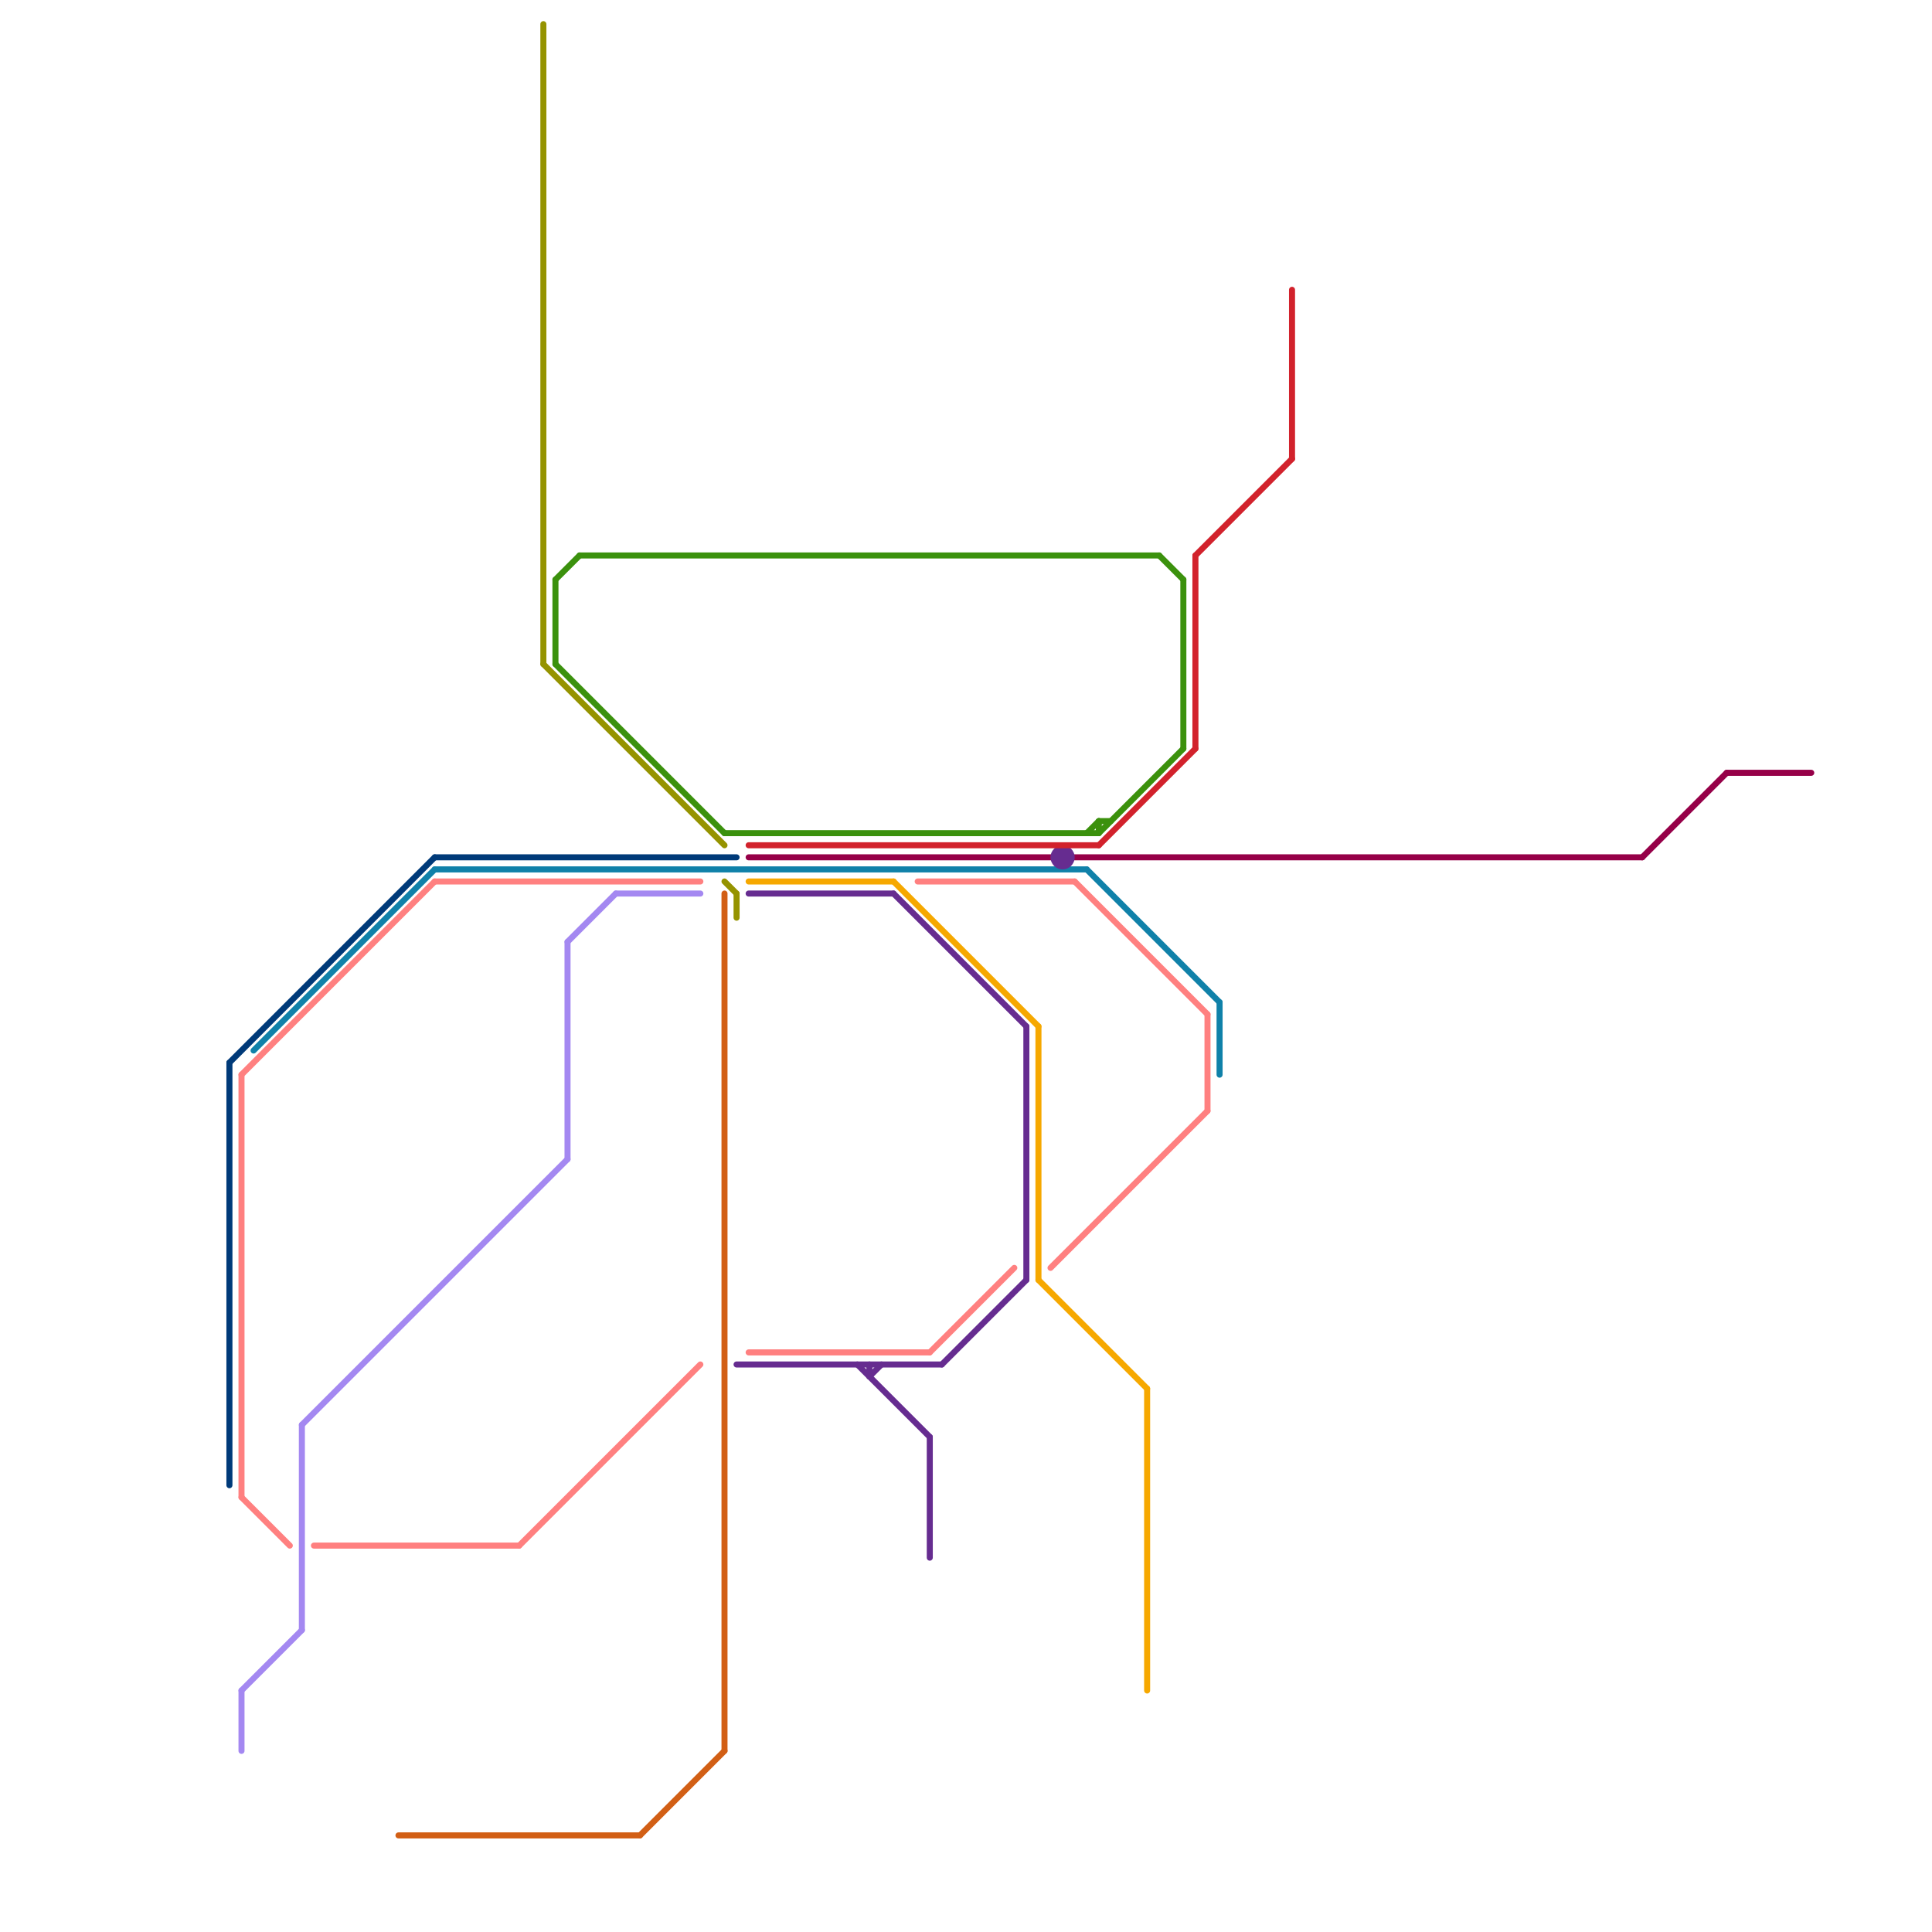 
<svg version="1.1" xmlns="http://www.w3.org/2000/svg" viewBox="0 0 160 160">
<style>text { font: 1px Helvetica; font-weight: 600; white-space: pre; dominant-baseline: central; } line { stroke-width: 0.5; fill: none; stroke-linecap: round; stroke-linejoin: round; } .c0 { stroke: #959300 } .c1 { stroke: #960048 } .c2 { stroke: #003a79 } .c3 { stroke: #1081a9 } .c4 { stroke: #d25f15 } .c5 { stroke: #662c90 } .c6 { stroke: #f6a800 } .c7 { stroke: #d2222c } .c8 { stroke: #ff8080 } .c9 { stroke: #3b910d } .c10 { stroke: #a488f1 } .w3 { stroke-width: .5; }</style><defs><g id="ct-xf"><circle r="0.5" fill="#fff" stroke="#000" stroke-width="0.2"/></g><g id="ct"><circle r="0.5" fill="#fff" stroke="#000" stroke-width="0.1"/></g></defs><line class="c0 " x1="61" y1="74" x2="61" y2="76"/><line class="c0 " x1="45" y1="2" x2="45" y2="55"/><line class="c0 " x1="45" y1="55" x2="60" y2="70"/><line class="c0 " x1="60" y1="73" x2="61" y2="74"/><line class="c1 " x1="62" y1="71" x2="87" y2="71"/><line class="c1 " x1="136" y1="71" x2="143" y2="64"/><line class="c1 " x1="89" y1="71" x2="136" y2="71"/><line class="c1 " x1="143" y1="64" x2="150" y2="64"/><line class="c2 " x1="36" y1="71" x2="61" y2="71"/><line class="c2 " x1="19" y1="88" x2="19" y2="123"/><line class="c2 " x1="19" y1="88" x2="36" y2="71"/><line class="c3 " x1="101" y1="83" x2="101" y2="89"/><line class="c3 " x1="21" y1="87" x2="36" y2="72"/><line class="c3 " x1="36" y1="72" x2="90" y2="72"/><line class="c3 " x1="90" y1="72" x2="101" y2="83"/><line class="c4 " x1="53" y1="152" x2="60" y2="145"/><line class="c4 " x1="60" y1="74" x2="60" y2="145"/><line class="c4 " x1="33" y1="152" x2="53" y2="152"/><line class="c5 " x1="61" y1="113" x2="78" y2="113"/><line class="c5 " x1="74" y1="74" x2="85" y2="85"/><line class="c5 " x1="72" y1="114" x2="73" y2="113"/><line class="c5 " x1="62" y1="74" x2="74" y2="74"/><line class="c5 " x1="78" y1="113" x2="85" y2="106"/><line class="c5 " x1="71" y1="113" x2="77" y2="119"/><line class="c5 " x1="85" y1="85" x2="85" y2="106"/><line class="c5 " x1="72" y1="113" x2="72" y2="114"/><line class="c5 " x1="77" y1="119" x2="77" y2="129"/><circle cx="88" cy="71" r="1" fill="#662c90" /><line class="c6 " x1="86" y1="106" x2="95" y2="115"/><line class="c6 " x1="62" y1="73" x2="74" y2="73"/><line class="c6 " x1="86" y1="85" x2="86" y2="106"/><line class="c6 " x1="95" y1="115" x2="95" y2="140"/><line class="c6 " x1="74" y1="73" x2="86" y2="85"/><line class="c7 " x1="99" y1="46" x2="107" y2="38"/><line class="c7 " x1="91" y1="70" x2="99" y2="62"/><line class="c7 " x1="99" y1="46" x2="99" y2="62"/><line class="c7 " x1="62" y1="70" x2="91" y2="70"/><line class="c7 " x1="107" y1="24" x2="107" y2="38"/><line class="c8 " x1="89" y1="73" x2="100" y2="84"/><line class="c8 " x1="20" y1="89" x2="20" y2="124"/><line class="c8 " x1="77" y1="112" x2="84" y2="105"/><line class="c8 " x1="43" y1="128" x2="58" y2="113"/><line class="c8 " x1="62" y1="112" x2="77" y2="112"/><line class="c8 " x1="100" y1="84" x2="100" y2="92"/><line class="c8 " x1="26" y1="128" x2="43" y2="128"/><line class="c8 " x1="76" y1="73" x2="89" y2="73"/><line class="c8 " x1="20" y1="124" x2="24" y2="128"/><line class="c8 " x1="87" y1="105" x2="100" y2="92"/><line class="c8 " x1="20" y1="89" x2="36" y2="73"/><line class="c8 " x1="36" y1="73" x2="58" y2="73"/><line class="c9 " x1="90" y1="69" x2="91" y2="68"/><line class="c9 " x1="46" y1="48" x2="48" y2="46"/><line class="c9 " x1="91" y1="68" x2="91" y2="69"/><line class="c9 " x1="48" y1="46" x2="96" y2="46"/><line class="c9 " x1="91" y1="68" x2="92" y2="68"/><line class="c9 " x1="60" y1="69" x2="91" y2="69"/><line class="c9 " x1="46" y1="55" x2="60" y2="69"/><line class="c9 " x1="96" y1="46" x2="98" y2="48"/><line class="c9 " x1="46" y1="48" x2="46" y2="55"/><line class="c9 " x1="98" y1="48" x2="98" y2="62"/><line class="c9 " x1="91" y1="69" x2="98" y2="62"/><line class="c10 " x1="25" y1="118" x2="25" y2="135"/><line class="c10 " x1="25" y1="118" x2="47" y2="96"/><line class="c10 " x1="47" y1="78" x2="47" y2="96"/><line class="c10 " x1="20" y1="140" x2="20" y2="145"/><line class="c10 " x1="20" y1="140" x2="25" y2="135"/><line class="c10 " x1="51" y1="74" x2="58" y2="74"/><line class="c10 " x1="47" y1="78" x2="51" y2="74"/>
</svg>
